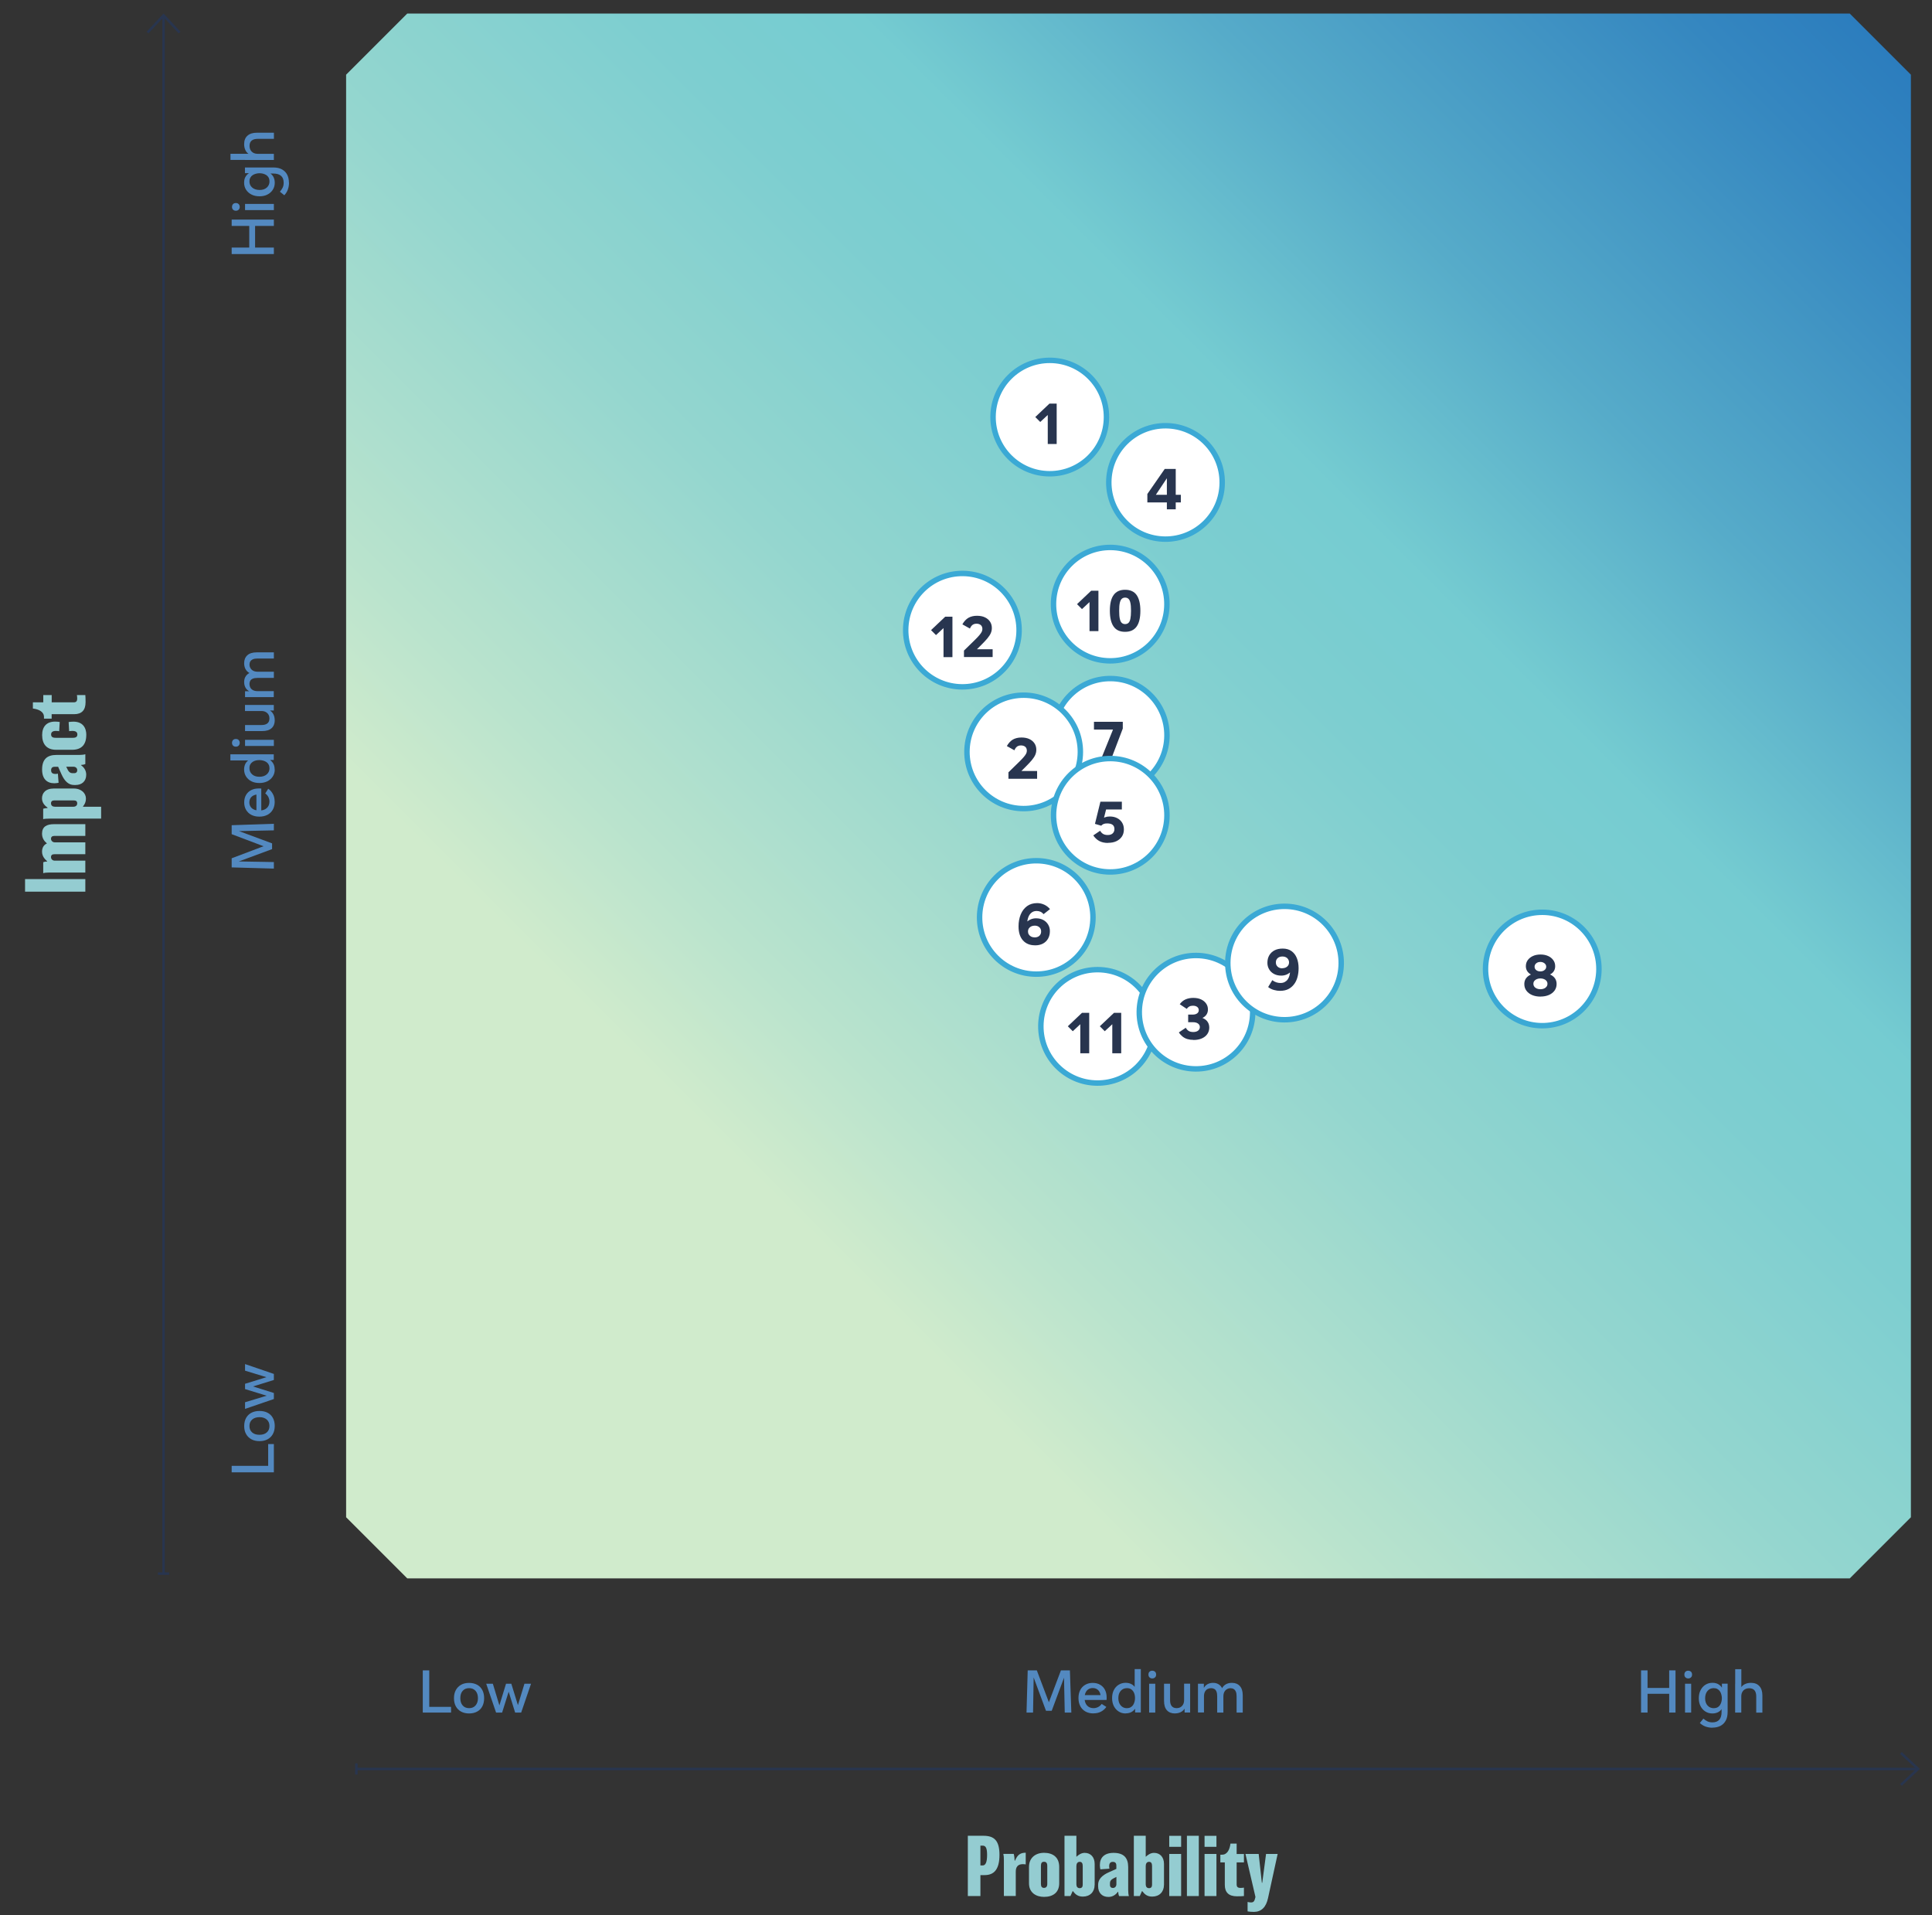 <?xml version="1.0" encoding="UTF-8"?>
<svg xmlns="http://www.w3.org/2000/svg" version="1.1" xmlns:xlink="http://www.w3.org/1999/xlink" viewBox="0 0 390.12 386.76">
  <rect x="0" y="0" width="390.12" height="386.76" fill="#333333" stroke="none"/>
  <defs>
    <style>
      .cls-1 {
        fill: #5389c0;
      }

      .cls-2 {
        fill: #94ccd1;
      }

      .cls-3 {
        fill: #fff;
      }

      .cls-4, .cls-5, .cls-6 {
        fill: none;
      }

      .cls-7 {
        fill: url(#Degradado_sin_nombre_2);
      }

      .cls-5 {
        stroke: #3ba9d5;
        stroke-width: 1.1px;
      }

      .cls-6 {
        stroke: #28354f;
        stroke-width: .5px;
      }

      .cls-8 {
        fill: #1d1d1b;
      }

      .cls-9 {
        clip-path: url(#clippath);
      }

      .cls-10 {
        fill: #28354f;
      }
    </style>
    <clipPath id="clippath">
      <polygon class="cls-4" points="82.23 2.74 69.89 15.08 69.89 306.37 82.23 318.71 373.52 318.71 385.86 306.37 385.86 15.08 373.52 2.74 82.23 2.74"/>
    </clipPath>
    <linearGradient id="Degradado_sin_nombre_2" data-name="Degradado sin nombre 2" x1="36.41" y1="451.58" x2="37.41" y2="451.58" gradientTransform="translate(-16265.22 201951.91) scale(446.85 -446.85)" gradientUnits="userSpaceOnUse">
      <stop offset="0" stop-color="#d0ebcc"/>
      <stop offset=".26" stop-color="#d0ebcc"/>
      <stop offset=".33" stop-color="#b9e3cd"/>
      <stop offset=".47" stop-color="#94d6cf"/>
      <stop offset=".59" stop-color="#7dced0"/>
      <stop offset=".66" stop-color="#75ccd1"/>
      <stop offset=".77" stop-color="#56abc9"/>
      <stop offset=".92" stop-color="#3587c0"/>
      <stop offset=".99" stop-color="#297abd"/>
      <stop offset="1" stop-color="#297abd"/>
    </linearGradient>
  </defs>
  <!-- Generator: Adobe Illustrator 28.7.8, SVG Export Plug-In . SVG Version: 1.2.0 Build 200)  -->
  <g>
    <g id="Capa_1">
      <g class="cls-9">
        <rect class="cls-7" x="4.45" y="-62.7" width="446.85" height="446.85" transform="translate(-46.91 208.21) rotate(-45)"/>
      </g>
      <path class="cls-8" d="M-26.81,459.17v.48h-3.6v-.48h3.6Z"/>
      <path class="cls-8" d="M-23.82,507.17v.48h-3.6v-.48h3.6Z"/>
      <g>
        <path class="cls-1" d="M55.3,297.3h-8.52v-1.31h7.37v-4.4h1.15v5.71Z"/>
        <path class="cls-1" d="M55.48,287.95c0,.62-.13,1.16-.38,1.62s-.61.81-1.07,1.06-1,.37-1.63.37-1.17-.12-1.63-.37c-.46-.25-.82-.6-1.08-1.06-.26-.46-.38-1-.38-1.62s.13-1.17.38-1.63c.26-.46.62-.81,1.08-1.05.46-.24,1.01-.36,1.63-.36s1.17.12,1.63.36c.46.24.82.59,1.07,1.05s.38,1,.38,1.63ZM54.41,287.94c0-.54-.18-.98-.55-1.3-.37-.32-.86-.48-1.46-.48s-1.12.16-1.48.48c-.36.32-.55.75-.55,1.3s.18,1,.55,1.31c.36.32.86.47,1.48.47s1.1-.16,1.46-.47c.37-.32.55-.75.55-1.31Z"/>
        <path class="cls-1" d="M55.3,282.5l-5.82,1.99v-1.34l4.93-1.49v.34l-4.93-1.51v-1.07l4.93-1.52v.37l-4.93-1.5v-1.33l5.82,1.99v1.22l-4.8,1.49v-.37l4.8,1.51v1.22Z"/>
      </g>
      <g>
        <path class="cls-1" d="M55.3,175.39l-8.52-.24v-1.84l6.98-2.64v.41l-6.98-2.64v-1.81l8.52-.29v1.33l-7.54.16.18-.13,7,2.6v1.16l-7,2.59-.18-.11,7.54.13v1.31Z"/>
        <path class="cls-1" d="M55.47,161.89c0,.62-.13,1.16-.39,1.61-.26.45-.62.8-1.09,1.04-.46.24-1,.36-1.62.36s-1.14-.12-1.6-.35c-.46-.23-.81-.57-1.07-1-.26-.44-.39-.94-.39-1.52s.13-1.1.38-1.52.6-.75,1.04-.97.95-.33,1.53-.33c.1,0,.19,0,.27,0s.16,0,.23.02v5.04h-.98v-4.42l.3.56c-.54.03-.97.19-1.27.47-.3.28-.46.66-.46,1.14,0,.35.09.65.26.9.17.25.41.44.7.56s.64.19,1.04.19c.64,0,1.14-.16,1.51-.49.36-.33.55-.76.55-1.31,0-.34-.08-.66-.23-.95-.15-.29-.36-.52-.62-.71l.6-.94c.4.27.72.63.95,1.07.24.44.35.95.35,1.52Z"/>
        <path class="cls-1" d="M55.48,155.37c0,.54-.13,1.01-.4,1.42-.26.41-.63.73-1.09.97-.46.23-1,.35-1.61.35s-1.14-.11-1.6-.34c-.46-.23-.82-.55-1.09-.97s-.4-.9-.4-1.44c0-.47.11-.89.32-1.25.22-.36.52-.63.92-.79l.3.23h-4.31v-1.24h8.76v1.15h-1.5l.29-.24c.42.16.75.43,1.01.8s.38.82.38,1.35ZM54.41,155.12c0-.29-.06-.54-.17-.74-.11-.21-.27-.38-.46-.51-.2-.13-.42-.23-.66-.29-.24-.06-.49-.1-.74-.1s-.48.03-.71.08-.45.15-.65.28c-.2.13-.35.3-.47.5s-.18.46-.18.77c0,.52.18.94.55,1.26.36.32.85.48,1.46.48s1.11-.16,1.48-.48c.37-.32.56-.74.56-1.25Z"/>
        <path class="cls-1" d="M48.41,150c0,.22-.07.4-.21.55-.14.15-.33.22-.56.22-.26,0-.45-.07-.59-.22-.14-.15-.2-.33-.2-.55s.07-.41.2-.56c.14-.15.33-.22.59-.22.23,0,.42.07.56.22.14.15.21.33.21.56ZM55.3,150.63h-5.82v-1.24h5.82v1.24Z"/>
        <path class="cls-1" d="M55.48,145.41c0,.7-.21,1.24-.64,1.63-.43.39-1.06.58-1.89.58h-3.47v-1.22h3.32c.38,0,.69-.06.93-.17.24-.11.41-.27.52-.47.11-.2.16-.44.16-.7s-.06-.51-.18-.73c-.12-.22-.3-.41-.55-.55-.24-.14-.55-.21-.93-.21h-3.28v-1.22h5.82v1.12h-1.69l.28-.25c.51.12.91.38,1.18.77.28.4.41.87.41,1.43Z"/>
        <path class="cls-1" d="M55.3,140.77h-5.82v-1.19h1.57l-.26.18c-.46-.12-.83-.36-1.09-.71-.26-.36-.4-.8-.4-1.33s.14-.94.41-1.29c.27-.35.66-.59,1.16-.71l-.02.37c-.5-.14-.88-.4-1.15-.78-.27-.38-.4-.85-.4-1.4,0-.68.22-1.21.65-1.6.43-.39,1.06-.58,1.88-.58h3.47v1.24h-3.29c-.39,0-.71.05-.95.16-.24.11-.41.25-.52.44-.11.18-.16.4-.16.64s.06.48.19.7c.12.22.31.4.55.53.24.13.56.2.94.2h3.24v1.25h-3.29c-.4,0-.72.05-.96.15-.24.1-.41.24-.52.43-.1.19-.16.4-.16.63,0,.26.06.51.17.73.12.22.3.4.54.53.24.13.56.2.94.2h3.26v1.22Z"/>
      </g>
      <g>
        <path class="cls-1" d="M55.3,51.3h-8.52v-1.31h3.55v-4.37h-3.55v-1.28h8.52v1.28h-3.79v4.37h3.79v1.31Z"/>
        <path class="cls-1" d="M48.41,41.78c0,.22-.07.4-.21.55-.14.15-.33.22-.56.22-.26,0-.45-.07-.59-.22-.14-.15-.2-.33-.2-.55s.07-.41.2-.56c.14-.15.33-.22.59-.22.23,0,.42.07.56.22.14.15.21.33.21.56ZM55.3,42.42h-5.82v-1.24h5.82v1.24Z"/>
        <path class="cls-1" d="M58.36,36.87c0,.5-.08.97-.23,1.39s-.39.81-.72,1.17l-.89-.72c.24-.27.43-.55.56-.83.14-.28.2-.62.2-1,0-.6-.18-1.06-.53-1.37s-.88-.47-1.58-.47h-1.15l.29-.17c.37.17.65.43.86.78.2.35.31.76.31,1.24,0,.54-.13,1.02-.4,1.43-.26.41-.63.74-1.09.97-.46.24-.99.35-1.59.35s-1.15-.12-1.61-.35c-.47-.24-.83-.56-1.1-.97-.26-.41-.4-.89-.4-1.43s.12-.96.37-1.33.59-.63,1.02-.78l.26.19h-1.48v-1.15h5.72c.72,0,1.31.13,1.78.4.46.26.81.62,1.04,1.08.23.46.34.99.34,1.6ZM54.41,36.61c0-.3-.06-.55-.17-.76-.12-.21-.27-.37-.47-.5-.2-.12-.41-.22-.65-.28-.24-.06-.47-.09-.71-.09s-.48.03-.73.1c-.25.06-.47.16-.67.29-.2.13-.35.3-.47.52-.12.21-.17.46-.17.75,0,.5.18.91.55,1.23s.87.49,1.5.49,1.08-.16,1.45-.48c.36-.32.55-.74.55-1.27Z"/>
        <path class="cls-1" d="M50.97,32.29h-4.43v-1.24h4.43v1.24ZM49.3,29.09c0-.73.22-1.29.67-1.69.44-.4,1.07-.6,1.87-.6h3.47v1.24h-3.29c-.53,0-.93.12-1.21.35-.28.24-.42.59-.42,1.06,0,.33.07.61.2.85.14.24.33.43.57.56.24.13.54.2.88.2h3.26v1.24h-5.82v-1.16h1.88l-.13.29c-.42-.04-.77-.16-1.06-.37s-.51-.48-.65-.82c-.15-.34-.22-.72-.22-1.13Z"/>
      </g>
      <g>
        <path class="cls-2" d="M17.23,177.51v2.54H5.06v-2.54h12.17Z"/>
        <path class="cls-2" d="M17.23,166.41v2.38h-6.24c-.46,0-.69.21-.69.58,0,.4.34.72.75.72h6.18v2.4h-6.24c-.43,0-.69.16-.69.58,0,.46.37.72.75.72h6.18v2.4h-7.38c-.54,0-.88.05-1.12.13v-2.22c.26-.1.51-.14.8-.14v-.05c-.38-.34-1.04-.93-1.04-1.94,0-.82.38-1.39.99-1.66-.53-.45-.99-1.04-.99-1.97,0-1.41.93-1.92,2.43-1.92h6.31Z"/>
        <path class="cls-2" d="M14.87,159.22c1.66,0,2.48,1.04,2.48,2,0,.82-.34,1.31-.58,1.6v.08h3.65v2.4h-10.37c-.51,0-1.12.03-1.33.11v-2.11c.21-.06.56-.13.88-.14v-.08c-.43-.3-1.12-.9-1.12-1.86,0-1.07.7-2,2.4-2h3.99ZM11,161.62c-.45,0-.7.18-.7.59,0,.48.34.69.8.69h3.71c.46,0,.78-.24.78-.67s-.22-.61-.74-.61h-3.86Z"/>
        <path class="cls-2" d="M17.23,154.28c-.24.11-.64.18-.86.18v.05c.5.37,1.04.98,1.04,1.92,0,1.38-.94,2.08-2.15,2.08h-.32c-1.09,0-1.9-.77-2.53-2.18l-.67-1.5h-.67c-.5,0-.75.22-.75.71s.26.74.91.74c.16,0,.34-.03.46-.06l.14,1.84c-.22.05-.59.1-.85.1-1.5,0-2.48-.88-2.48-2.77,0-2.08,1.02-2.95,2.88-2.95h4.63c.45,0,.94-.05,1.22-.14v2ZM13.37,154.82l.32.64c.21.42.51.66.9.66h.42c.37,0,.59-.24.59-.59,0-.42-.32-.71-.77-.71h-1.46Z"/>
        <path class="cls-2" d="M17.42,148.42c0,2.05-1.07,2.98-2.86,2.98h-3.23c-1.94,0-2.82-1.18-2.82-2.98,0-1.66.88-2.71,2.59-2.71.43,0,.67.03.96.08l-.11,1.86c-.16-.03-.38-.06-.67-.06-.7,0-.96.3-.96.7,0,.45.24.69.9.69h3.52c.64,0,.88-.24.88-.67,0-.5-.35-.72-1.02-.72-.21,0-.5.03-.64.05l-.1-1.84c.11-.02.51-.08.96-.08,1.9,0,2.61,1.23,2.61,2.71Z"/>
        <path class="cls-2" d="M17.23,140.36c.03.35.05.67.05,1.42,0,1.66-.82,2.43-2.3,2.43h-4.55v.9h-1.55v-.34c0-1.06-1.04-1.55-2.24-1.7v-1.25h2.1v-1.47h1.7v1.47h4.43c.48,0,.72-.19.72-.78,0-.3-.03-.51-.06-.69h1.71Z"/>
      </g>
      <g>
        <path class="cls-1" d="M85.37,345.81v-8.52h1.31v7.37h4.4v1.15h-5.71Z"/>
        <path class="cls-1" d="M94.72,345.99c-.62,0-1.16-.13-1.62-.38s-.81-.61-1.06-1.07-.37-1-.37-1.63.12-1.17.37-1.63.6-.82,1.06-1.08,1-.38,1.62-.38,1.17.13,1.63.38.81.62,1.05,1.08c.24.46.36,1.01.36,1.63s-.12,1.17-.36,1.63c-.24.46-.59.82-1.05,1.07s-1,.38-1.63.38ZM94.73,344.92c.54,0,.98-.18,1.3-.55.32-.37.48-.86.48-1.46s-.16-1.12-.48-1.48c-.32-.36-.75-.55-1.3-.55s-1,.18-1.31.55c-.32.36-.47.86-.47,1.48s.16,1.1.47,1.46c.32.37.75.55,1.31.55Z"/>
        <path class="cls-1" d="M100.17,345.81l-1.99-5.82h1.34l1.49,4.93h-.34l1.51-4.93h1.07l1.52,4.93h-.37l1.5-4.93h1.33l-1.99,5.82h-1.22l-1.49-4.8h.37l-1.51,4.8h-1.22Z"/>
      </g>
      <g>
        <path class="cls-1" d="M207.28,345.81l.24-8.52h1.84l2.64,6.98h-.41l2.64-6.98h1.81l.29,8.52h-1.33l-.16-7.54.13.18-2.6,7h-1.16l-2.59-7,.11-.18-.13,7.54h-1.31Z"/>
        <path class="cls-1" d="M220.78,345.98c-.62,0-1.16-.13-1.61-.39s-.8-.62-1.04-1.09-.36-1-.36-1.62.12-1.14.35-1.6c.23-.46.57-.81,1-1.07.44-.26.94-.39,1.52-.39s1.1.13,1.52.38.75.6.97,1.04c.22.44.33.95.33,1.53,0,.1,0,.19,0,.27s0,.16-.02.23h-5.04v-.98h4.42l-.56.3c-.03-.54-.19-.97-.47-1.27-.28-.3-.66-.46-1.14-.46-.35,0-.65.09-.9.26-.25.17-.44.41-.56.7-.13.3-.19.64-.19,1.04,0,.64.16,1.14.49,1.51.33.36.76.55,1.31.55.34,0,.66-.08.95-.23.29-.15.52-.36.71-.62l.94.6c-.27.4-.63.72-1.07.95-.44.24-.95.35-1.52.35Z"/>
        <path class="cls-1" d="M227.3,345.99c-.54,0-1.01-.13-1.42-.4-.41-.26-.73-.63-.97-1.09-.23-.46-.35-1-.35-1.61s.11-1.14.34-1.6c.23-.46.55-.82.97-1.09.42-.26.9-.4,1.44-.4.47,0,.89.11,1.25.32s.63.52.79.92l-.23.3v-4.31h1.24v8.76h-1.15v-1.5l.24.29c-.16.42-.43.75-.8,1.01s-.82.38-1.35.38ZM227.55,344.92c.29,0,.54-.06.74-.17.21-.11.38-.27.51-.46.13-.2.23-.42.29-.66.06-.24.1-.49.1-.74s-.03-.48-.08-.71-.15-.45-.28-.65c-.13-.2-.3-.35-.5-.47s-.46-.18-.77-.18c-.52,0-.94.18-1.26.55-.32.36-.48.85-.48,1.46s.16,1.11.48,1.48c.32.37.74.56,1.25.56Z"/>
        <path class="cls-1" d="M232.67,338.92c-.22,0-.4-.07-.55-.21-.15-.14-.22-.33-.22-.56,0-.26.07-.45.22-.59.15-.14.33-.2.55-.2s.41.07.56.2c.15.14.22.33.22.59,0,.23-.07.42-.22.56-.15.14-.33.21-.56.21ZM232.04,345.81v-5.82h1.24v5.82h-1.24Z"/>
        <path class="cls-1" d="M237.26,345.99c-.7,0-1.24-.21-1.63-.64-.39-.43-.58-1.06-.58-1.89v-3.47h1.22v3.32c0,.38.06.69.17.93.11.24.27.41.47.52.2.11.44.16.7.16s.51-.06.73-.18c.22-.12.41-.3.55-.55.14-.24.21-.55.21-.93v-3.28h1.22v5.82h-1.12v-1.69l.25.28c-.12.51-.38.91-.77,1.18-.4.28-.87.41-1.43.41Z"/>
        <path class="cls-1" d="M241.9,345.81v-5.82h1.19v1.57l-.18-.26c.12-.46.36-.83.71-1.09.36-.26.8-.4,1.33-.4s.94.14,1.29.41c.35.27.59.66.71,1.16l-.37-.02c.14-.5.4-.88.78-1.15.38-.27.85-.4,1.4-.4.68,0,1.21.22,1.6.65.39.43.58,1.06.58,1.88v3.47h-1.24v-3.29c0-.39-.05-.71-.16-.95-.11-.24-.25-.41-.44-.52-.18-.11-.4-.16-.64-.16s-.48.06-.7.19c-.22.12-.4.31-.53.55s-.2.56-.2.94v3.24h-1.25v-3.29c0-.4-.05-.72-.15-.96-.1-.24-.24-.41-.43-.52-.19-.1-.4-.16-.63-.16-.26,0-.51.06-.73.17-.22.12-.4.3-.53.54-.13.24-.2.56-.2.94v3.26h-1.22Z"/>
      </g>
      <g>
        <path class="cls-1" d="M331.37,345.81v-8.52h1.31v3.55h4.37v-3.55h1.28v8.52h-1.28v-3.79h-4.37v3.79h-1.31Z"/>
        <path class="cls-1" d="M340.89,338.92c-.22,0-.4-.07-.55-.21-.15-.14-.22-.33-.22-.56,0-.26.07-.45.22-.59.15-.14.33-.2.55-.2s.41.07.56.2c.15.14.22.33.22.59,0,.23-.07.42-.22.56-.15.14-.33.21-.56.21ZM340.25,345.81v-5.82h1.24v5.82h-1.24Z"/>
        <path class="cls-1" d="M345.8,348.87c-.5,0-.97-.08-1.39-.23-.42-.15-.81-.39-1.17-.72l.72-.89c.27.24.55.43.83.56s.62.2,1,.2c.6,0,1.06-.18,1.37-.53.32-.35.47-.88.47-1.58v-1.15l.17.29c-.17.37-.43.65-.78.86-.35.2-.76.31-1.24.31-.54,0-1.02-.13-1.43-.4-.41-.26-.74-.63-.97-1.09-.24-.46-.35-.99-.35-1.59s.12-1.15.35-1.61c.24-.47.56-.83.97-1.1.41-.26.89-.4,1.43-.4s.96.12,1.33.37.63.59.78,1.02l-.19.26v-1.48h1.15v5.72c0,.72-.13,1.31-.4,1.78-.26.46-.62.81-1.08,1.04-.46.23-.99.34-1.6.34ZM346.06,344.92c.3,0,.55-.06.76-.17.21-.12.37-.27.5-.47.12-.2.22-.41.28-.65.06-.24.09-.47.09-.71s-.03-.48-.1-.73c-.06-.25-.16-.47-.29-.67s-.3-.35-.52-.47c-.21-.12-.46-.17-.75-.17-.5,0-.91.18-1.23.55s-.49.87-.49,1.5.16,1.08.48,1.45c.32.36.74.55,1.27.55Z"/>
        <path class="cls-1" d="M350.38,341.48v-4.43h1.24v4.43h-1.24ZM353.58,339.81c.73,0,1.29.22,1.69.67.4.44.6,1.07.6,1.87v3.47h-1.24v-3.29c0-.53-.12-.93-.35-1.21-.24-.28-.59-.42-1.06-.42-.33,0-.61.07-.85.2s-.43.33-.56.57c-.13.24-.2.54-.2.88v3.26h-1.24v-5.82h1.16v1.88l-.29-.13c.04-.42.16-.77.37-1.06s.48-.51.82-.65c.34-.15.72-.22,1.13-.22Z"/>
      </g>
      <g>
        <path class="cls-2" d="M198.83,378.63h-.86v4.23h-2.54v-12.17h3.17c2.16,0,3.22.98,3.22,3.86,0,3.03-1.18,4.08-2.98,4.08ZM198.4,372.68h-.43v4h.45c.54,0,.9-.53.9-2.14,0-1.46-.32-1.86-.91-1.86Z"/>
        <path class="cls-2" d="M207.11,376.47c-.19-.03-.35-.05-.59-.05-1.04,0-1.41.64-1.41,1.5v4.93h-2.4v-7.22c0-.58-.02-.88-.11-1.28h2.1c.1.35.18.99.18,1.36h.08c.48-1.14,1.04-1.6,2.16-1.6v2.35Z"/>
        <path class="cls-2" d="M213.88,380.28c0,1.83-1.22,2.75-3.06,2.75-1.63,0-3.04-.86-3.04-2.75v-3.3c0-1.86,1.33-2.85,3.04-2.85s3.06.83,3.06,2.85v3.3ZM211.47,376.79c0-.62-.22-.85-.66-.85-.46,0-.62.27-.62.86v3.63c0,.51.19.78.62.78s.66-.27.66-.78v-3.65Z"/>
        <path class="cls-2" d="M221.03,380.63c0,1.39-.93,2.34-2.37,2.34-.99,0-1.5-.43-2.03-1.12h-.03l-.45,1.01h-1.2v-12.17h2.4v4.23h.02c.4-.37.96-.78,1.65-.78,1.22,0,2.02.86,2.02,2.24v4.26ZM218.63,376.81c0-.58-.19-.86-.61-.86-.46,0-.67.38-.67.85v3.7c0,.45.22.77.67.77s.61-.29.61-.7v-3.75Z"/>
        <path class="cls-2" d="M225.97,382.86c-.11-.24-.18-.64-.18-.86h-.05c-.37.5-.98,1.04-1.92,1.04-1.38,0-2.08-.94-2.08-2.14v-.32c0-1.09.77-1.9,2.18-2.53l1.5-.67v-.67c0-.5-.22-.75-.71-.75s-.74.26-.74.91c0,.16.03.34.06.46l-1.84.14c-.05-.22-.1-.59-.1-.85,0-1.5.88-2.48,2.77-2.48,2.08,0,2.95,1.02,2.95,2.88v4.63c0,.45.05.94.14,1.22h-2ZM225.43,379l-.64.32c-.42.21-.66.51-.66.9v.42c0,.37.24.59.59.59.42,0,.71-.32.71-.77v-1.46Z"/>
        <path class="cls-2" d="M235.03,380.63c0,1.39-.93,2.34-2.37,2.34-.99,0-1.5-.43-2.03-1.12h-.03l-.45,1.01h-1.2v-12.17h2.4v4.23h.02c.4-.37.96-.78,1.65-.78,1.22,0,2.02.86,2.02,2.24v4.26ZM232.63,376.81c0-.58-.19-.86-.61-.86-.46,0-.67.38-.67.85v3.7c0,.45.22.77.67.77s.61-.29.61-.7v-3.75Z"/>
        <path class="cls-2" d="M238.5,372.92h-2.4v-2.22h2.4v2.22ZM238.5,382.86h-2.4v-8.5h2.4v8.5Z"/>
        <path class="cls-2" d="M242.07,382.86h-2.4v-12.17h2.4v12.17Z"/>
        <path class="cls-2" d="M245.63,372.92h-2.4v-2.22h2.4v2.22ZM245.63,382.86h-2.4v-8.5h2.4v8.5Z"/>
        <path class="cls-2" d="M251.17,382.86c-.35.03-.67.05-1.42.05-1.66,0-2.43-.82-2.43-2.3v-4.55h-.9v-1.55h.34c1.06,0,1.55-1.04,1.7-2.24h1.25v2.1h1.47v1.7h-1.47v4.43c0,.48.19.72.78.72.3,0,.51-.03.69-.06v1.71Z"/>
        <path class="cls-2" d="M257.99,374.36l-1.94,8.9c-.4,1.87-1.36,2.8-2.88,2.8-.53,0-.94-.05-1.25-.1v-1.91c.22.05.43.1.67.1.5,0,.67-.22.78-.59l.14-.51-2.02-8.69h2.67l.64,5.83h.08l.77-5.83h2.32Z"/>
      </g>
      <path class="cls-3" d="M211.97,95.67c6.33,0,11.45-5.13,11.45-11.45s-5.13-11.45-11.45-11.45-11.45,5.13-11.45,11.45,5.13,11.45,11.45,11.45"/>
      <path class="cls-10" d="M211.57,89.65v-6.79l.93.07-2.45,2.28-1-1,2.86-2.71h1.46v8.16h-1.8Z"/>
      <g>
        <circle class="cls-5" cx="211.97" cy="84.22" r="11.45" transform="translate(126.94 295.86) rotate(-89.78)"/>
        <path class="cls-3" d="M235.34,108.87c6.33,0,11.45-5.13,11.45-11.45s-5.13-11.45-11.45-11.45-11.45,5.13-11.45,11.45,5.13,11.45,11.45,11.45"/>
      </g>
      <path class="cls-10" d="M235.62,102.85v-7.82l1.1-.11-3.43,5.15-.13-.16h5.28v1.54h-6.76v-1.7l3.51-5.06h2.22v8.16h-1.79Z"/>
      <g>
        <circle class="cls-5" cx="235.34" cy="97.41" r="11.45" transform="translate(136.13 332) rotate(-89.56)"/>
        <path class="cls-3" d="M224.18,133.45c6.33,0,11.45-5.13,11.45-11.45s-5.13-11.45-11.45-11.45-11.45,5.13-11.45,11.45,5.13,11.45,11.45,11.45"/>
      </g>
      <g>
        <path class="cls-10" d="M220,127.43v-6.79l.93.07-2.45,2.28-1-1,2.86-2.71h1.46v8.16h-1.8Z"/>
        <path class="cls-10" d="M227.18,119.09c1.05,0,1.83.35,2.33,1.06s.76,1.77.76,3.18-.25,2.48-.76,3.19-1.28,1.06-2.33,1.06-1.81-.35-2.31-1.06c-.5-.71-.76-1.77-.76-3.19s.25-2.48.76-3.18c.51-.71,1.28-1.06,2.31-1.06ZM227.19,120.67c-.27,0-.49.08-.67.24-.18.16-.31.43-.4.81-.09.38-.13.92-.13,1.62s.04,1.23.13,1.62c.09.39.22.67.4.82.18.16.4.24.67.24s.49-.08.67-.24c.18-.16.31-.43.39-.82.08-.39.13-.93.13-1.62s-.04-1.24-.13-1.62c-.08-.38-.21-.65-.39-.81-.18-.16-.4-.24-.67-.24Z"/>
      </g>
      <g>
        <circle class="cls-5" cx="224.18" cy="121.99" r="11.45" transform="translate(100.47 345.23) rotate(-89.56)"/>
        <path class="cls-3" d="M194.34,138.7c6.33,0,11.45-5.13,11.45-11.45s-5.13-11.45-11.45-11.45-11.45,5.13-11.45,11.45,5.13,11.45,11.45,11.45"/>
      </g>
      <g>
        <path class="cls-10" d="M190.52,132.68v-6.79l.93.07-2.45,2.28-1-1,2.86-2.71h1.46v8.16h-1.8Z"/>
        <path class="cls-10" d="M194.65,132.68v-1.31l2.07-2.02c.46-.45.81-.81,1.04-1.09s.39-.5.48-.69c.08-.19.13-.37.13-.55,0-.35-.11-.62-.32-.8-.21-.18-.51-.28-.87-.28-.19,0-.37.03-.53.09-.16.06-.31.16-.44.3-.13.14-.25.34-.36.59l-1.52-.85c.34-.61.75-1.04,1.22-1.32.48-.27,1.05-.41,1.72-.41.62,0,1.16.1,1.6.31.45.21.79.5,1.04.87s.37.81.37,1.3c0,.35-.07.69-.21,1.02-.14.33-.37.67-.67,1.04s-.71.8-1.21,1.3l-1.53,1.53-.37-.61h4.15v1.57h-5.79Z"/>
      </g>
      <g>
        <circle class="cls-5" cx="194.34" cy="127.24" r="11.45" transform="translate(65.57 320.58) rotate(-89.55)"/>
        <path class="cls-3" d="M224.18,159.92c6.33,0,11.45-5.13,11.45-11.45s-5.13-11.45-11.45-11.45-11.45,5.13-11.45,11.45,5.13,11.45,11.45,11.45"/>
      </g>
      <path class="cls-10" d="M222.08,153.9l3.06-7.56.69.98h-4.93v-1.57h5.82v1.36l-2.59,6.81h-2.05Z"/>
      <g>
        <circle class="cls-5" cx="224.18" cy="148.46" r="11.45" transform="translate(74.01 371.5) rotate(-89.56)"/>
        <path class="cls-3" d="M206.71,163.28c6.33,0,11.45-5.13,11.45-11.45s-5.13-11.45-11.45-11.45-11.45,5.13-11.45,11.45,5.13,11.45,11.45,11.45"/>
      </g>
      <path class="cls-10" d="M203.63,157.26v-1.31l2.07-2.02c.46-.45.81-.81,1.04-1.09s.39-.5.48-.69c.08-.19.13-.37.13-.55,0-.35-.11-.62-.32-.8-.21-.18-.51-.28-.87-.28-.19,0-.37.03-.53.09-.16.06-.31.16-.44.3-.13.14-.25.34-.36.59l-1.52-.85c.34-.61.75-1.04,1.22-1.32.48-.27,1.05-.41,1.72-.41.62,0,1.16.1,1.6.31.45.21.79.5,1.04.87s.37.81.37,1.3c0,.35-.07.69-.21,1.02-.14.33-.37.67-.67,1.04s-.71.8-1.21,1.3l-1.53,1.53-.37-.61h4.15v1.57h-5.79Z"/>
      <g>
        <circle class="cls-5" cx="206.71" cy="151.83" r="11.45" transform="translate(54.08 357.95) rotate(-89.78)"/>
        <path class="cls-3" d="M224.18,176.07c6.33,0,11.45-5.13,11.45-11.45s-5.13-11.45-11.45-11.45-11.45,5.13-11.45,11.45,5.13,11.45,11.45,11.45"/>
      </g>
      <path class="cls-10" d="M223.74,170.21c-.7,0-1.29-.13-1.77-.39-.48-.26-.88-.64-1.21-1.13l1.39-.94c.16.29.37.51.61.65.25.14.55.21.91.21.43,0,.76-.1,1-.32s.36-.5.36-.88-.12-.67-.37-.86-.61-.28-1.09-.28c-.28,0-.52.03-.7.1-.18.07-.35.19-.51.36l-1.26-.37,1.1-4.48h4.33v1.57h-4.06l1.09-.83-.87,3.44-.25-.52c.21-.25.44-.42.71-.52.27-.1.59-.15.95-.15.56,0,1.05.11,1.48.33.43.22.76.52,1,.91s.36.85.36,1.38-.13,1.03-.4,1.43-.64.71-1.12.94-1.05.33-1.71.33Z"/>
      <g>
        <circle class="cls-5" cx="224.18" cy="164.62" r="11.45" transform="translate(57.85 387.53) rotate(-89.56)"/>
        <path class="cls-3" d="M209.26,196.71c6.33,0,11.45-5.13,11.45-11.45s-5.13-11.45-11.45-11.45-11.45,5.13-11.45,11.45,5.13,11.45,11.45,11.45"/>
      </g>
      <path class="cls-10" d="M208.98,190.88c-1.02,0-1.83-.33-2.42-.99-.59-.66-.89-1.6-.89-2.83,0-.9.15-1.7.44-2.41.29-.71.72-1.27,1.28-1.68.56-.41,1.24-.61,2.05-.61.5,0,.97.11,1.43.32.45.21.83.51,1.15.89l-1.29,1.02c-.2-.22-.41-.39-.64-.49-.23-.1-.49-.15-.77-.15-.42,0-.78.12-1.06.36-.29.24-.5.56-.64.96-.14.4-.21.86-.21,1.36,0,.13.01.27.04.41.03.15.06.31.11.49l-.78-.51c.11-.3.28-.57.51-.81.23-.24.52-.43.85-.57.33-.14.69-.21,1.07-.21.57,0,1.06.12,1.48.35.42.23.74.55.97.94.23.39.34.82.34,1.3,0,.57-.12,1.07-.36,1.5s-.59.77-1.03,1.01c-.45.24-.98.36-1.6.36ZM208.88,189.29c.43,0,.76-.11,1-.33.23-.22.35-.51.35-.87s-.12-.65-.36-.86c-.24-.21-.55-.32-.93-.32-.25,0-.48.05-.69.14-.21.1-.37.23-.49.41-.12.18-.18.39-.18.63,0,.23.05.44.17.61.11.18.27.32.47.43.2.1.43.15.68.15Z"/>
      <g>
        <circle class="cls-5" cx="209.26" cy="185.25" r="11.45" transform="translate(23.2 393.8) rotate(-89.78)"/>
        <path class="cls-3" d="M221.62,218.69c6.33,0,11.45-5.13,11.45-11.45s-5.13-11.45-11.45-11.45-11.45,5.13-11.45,11.45,5.13,11.45,11.45,11.45"/>
      </g>
      <g>
        <path class="cls-10" d="M218.14,212.67v-6.79l.93.07-2.45,2.28-1-1,2.86-2.71h1.46v8.16h-1.8Z"/>
        <path class="cls-10" d="M224.6,212.67v-6.79l.93.07-2.45,2.28-1-1,2.86-2.71h1.46v8.16h-1.8Z"/>
      </g>
      <g>
        <circle class="cls-5" cx="221.62" cy="207.24" r="11.45" transform="translate(12.69 427.27) rotate(-89.56)"/>
        <path class="cls-3" d="M241.49,215.83c6.33,0,11.45-5.13,11.45-11.45s-5.13-11.45-11.45-11.45-11.45,5.13-11.45,11.45,5.13,11.45,11.45,11.45"/>
      </g>
      <path class="cls-10" d="M240.99,209.98c-.46,0-.87-.06-1.24-.17-.37-.11-.69-.29-.97-.51-.28-.23-.53-.5-.74-.83l1.4-.94c.15.28.34.49.58.64.24.15.54.22.92.22.44,0,.77-.1,1-.29.23-.19.34-.43.34-.71s-.12-.53-.37-.71-.59-.27-1.02-.27h-.97v-1.54h.92c.38,0,.67-.08.89-.24.22-.16.33-.37.33-.64,0-.28-.11-.51-.32-.67-.21-.16-.5-.24-.87-.24-.28,0-.52.05-.72.16s-.37.26-.52.48l-1.41-.94c.32-.45.72-.78,1.18-.98.47-.2.98-.3,1.54-.3.61,0,1.13.1,1.57.3.44.2.78.48,1.03.83.25.35.37.75.37,1.21,0,.38-.09.72-.28,1.01-.18.29-.46.52-.82.7-.36.18-.8.28-1.33.32l.28-.56c.48.05.91.16,1.27.34.36.18.65.42.85.74.2.31.3.68.3,1.12,0,.48-.13.91-.39,1.29-.26.38-.63.67-1.1.88-.47.21-1.04.32-1.7.32Z"/>
      <g>
        <circle class="cls-5" cx="241.49" cy="204.38" r="11.45" transform="translate(35.27 444.3) rotate(-89.56)"/>
        <path class="cls-3" d="M259.36,205.9c6.33,0,11.45-5.13,11.45-11.45s-5.13-11.45-11.45-11.45-11.45,5.13-11.45,11.45,5.13,11.45,11.45,11.45"/>
      </g>
      <path class="cls-10" d="M258.5,200.08c-.41,0-.83-.06-1.26-.18-.44-.12-.83-.32-1.17-.59l.84-1.39c.27.21.54.35.82.44.28.09.55.13.81.13.34,0,.63-.06.87-.19s.45-.3.61-.53.28-.49.36-.8.12-.64.12-1.01c0-.15-.01-.31-.04-.48-.02-.16-.06-.35-.1-.55l.77.46c-.1.3-.27.57-.5.82-.23.25-.52.44-.84.58-.33.14-.69.21-1.08.21-.57,0-1.06-.12-1.48-.35-.42-.23-.75-.55-.97-.94-.23-.39-.34-.82-.34-1.29,0-.57.12-1.08.37-1.51s.6-.77,1.06-1.01c.46-.24,1.01-.36,1.66-.36.71,0,1.31.17,1.78.51.47.34.83.8,1.07,1.4.24.59.36,1.28.36,2.05,0,.65-.08,1.25-.23,1.81s-.38,1.04-.7,1.45c-.31.41-.7.74-1.16.97s-1.01.34-1.63.34ZM258.93,195.51c.25,0,.48-.05.69-.14.21-.1.37-.23.49-.41s.18-.39.18-.63-.06-.44-.17-.62c-.11-.18-.26-.32-.46-.42s-.42-.15-.68-.15c-.42,0-.75.11-.99.33-.24.22-.36.51-.36.87s.12.64.36.86.55.33.93.33Z"/>
      <g>
        <circle class="cls-5" cx="259.36" cy="194.45" r="11.45" transform="translate(62.94 452.32) rotate(-89.56)"/>
        <path class="cls-3" d="M311.4,207.1c6.33,0,11.45-5.13,11.45-11.45s-5.13-11.45-11.45-11.45-11.45,5.13-11.45,11.45,5.13,11.45,11.45,11.45"/>
      </g>
      <path class="cls-10" d="M311.06,201.24c-.64,0-1.21-.11-1.7-.32-.49-.21-.87-.51-1.15-.89-.28-.38-.41-.82-.41-1.32,0-.69.27-1.23.82-1.63.54-.4,1.31-.62,2.29-.67v.8c-.88-.04-1.57-.24-2.06-.62-.49-.37-.74-.87-.74-1.5,0-.46.13-.87.38-1.22.26-.35.61-.63,1.05-.83s.95-.3,1.53-.3,1.08.1,1.53.3c.45.2.79.48,1.05.84s.38.76.38,1.22c0,.63-.25,1.13-.74,1.49s-1.18.57-2.06.61v-.8c.98.05,1.74.27,2.28.67.54.4.81.94.81,1.63,0,.5-.14.94-.41,1.32-.28.38-.66.68-1.14.89-.49.21-1.05.32-1.68.32ZM311.06,199.75c.28,0,.52-.05.73-.14.21-.09.38-.22.5-.39.12-.16.18-.35.18-.57s-.06-.4-.18-.56c-.12-.16-.28-.29-.5-.38s-.46-.14-.74-.14-.52.05-.74.14c-.21.09-.38.22-.5.38-.12.16-.18.35-.18.56s.06.4.18.57c.12.17.29.29.5.39.21.09.46.14.75.14ZM311.04,196.15c.34,0,.62-.09.84-.27.23-.18.34-.41.34-.68s-.11-.49-.34-.68c-.23-.18-.51-.28-.84-.28s-.63.09-.84.28c-.22.18-.33.41-.33.69s.11.5.33.68.5.26.84.26Z"/>
      <circle class="cls-5" cx="311.4" cy="195.65" r="11.45" transform="translate(113.38 505.55) rotate(-89.56)"/>
      <line class="cls-6" x1="33.03" y1="317.75" x2="33.03" y2="3.1"/>
      <line class="cls-6" x1="31.9" y1="317.75" x2="34.15" y2="317.75"/>
      <polyline class="cls-6" points="36.25 6.57 33.03 3.1 29.8 6.57"/>
      <line class="cls-6" x1="71.96" y1="357.2" x2="387.31" y2="357.2"/>
      <line class="cls-6" x1="71.96" y1="356.07" x2="71.96" y2="358.32"/>
      <polyline class="cls-6" points="383.85 360.42 387.31 357.19 383.85 353.97"/>
    </g>
  </g>
</svg>